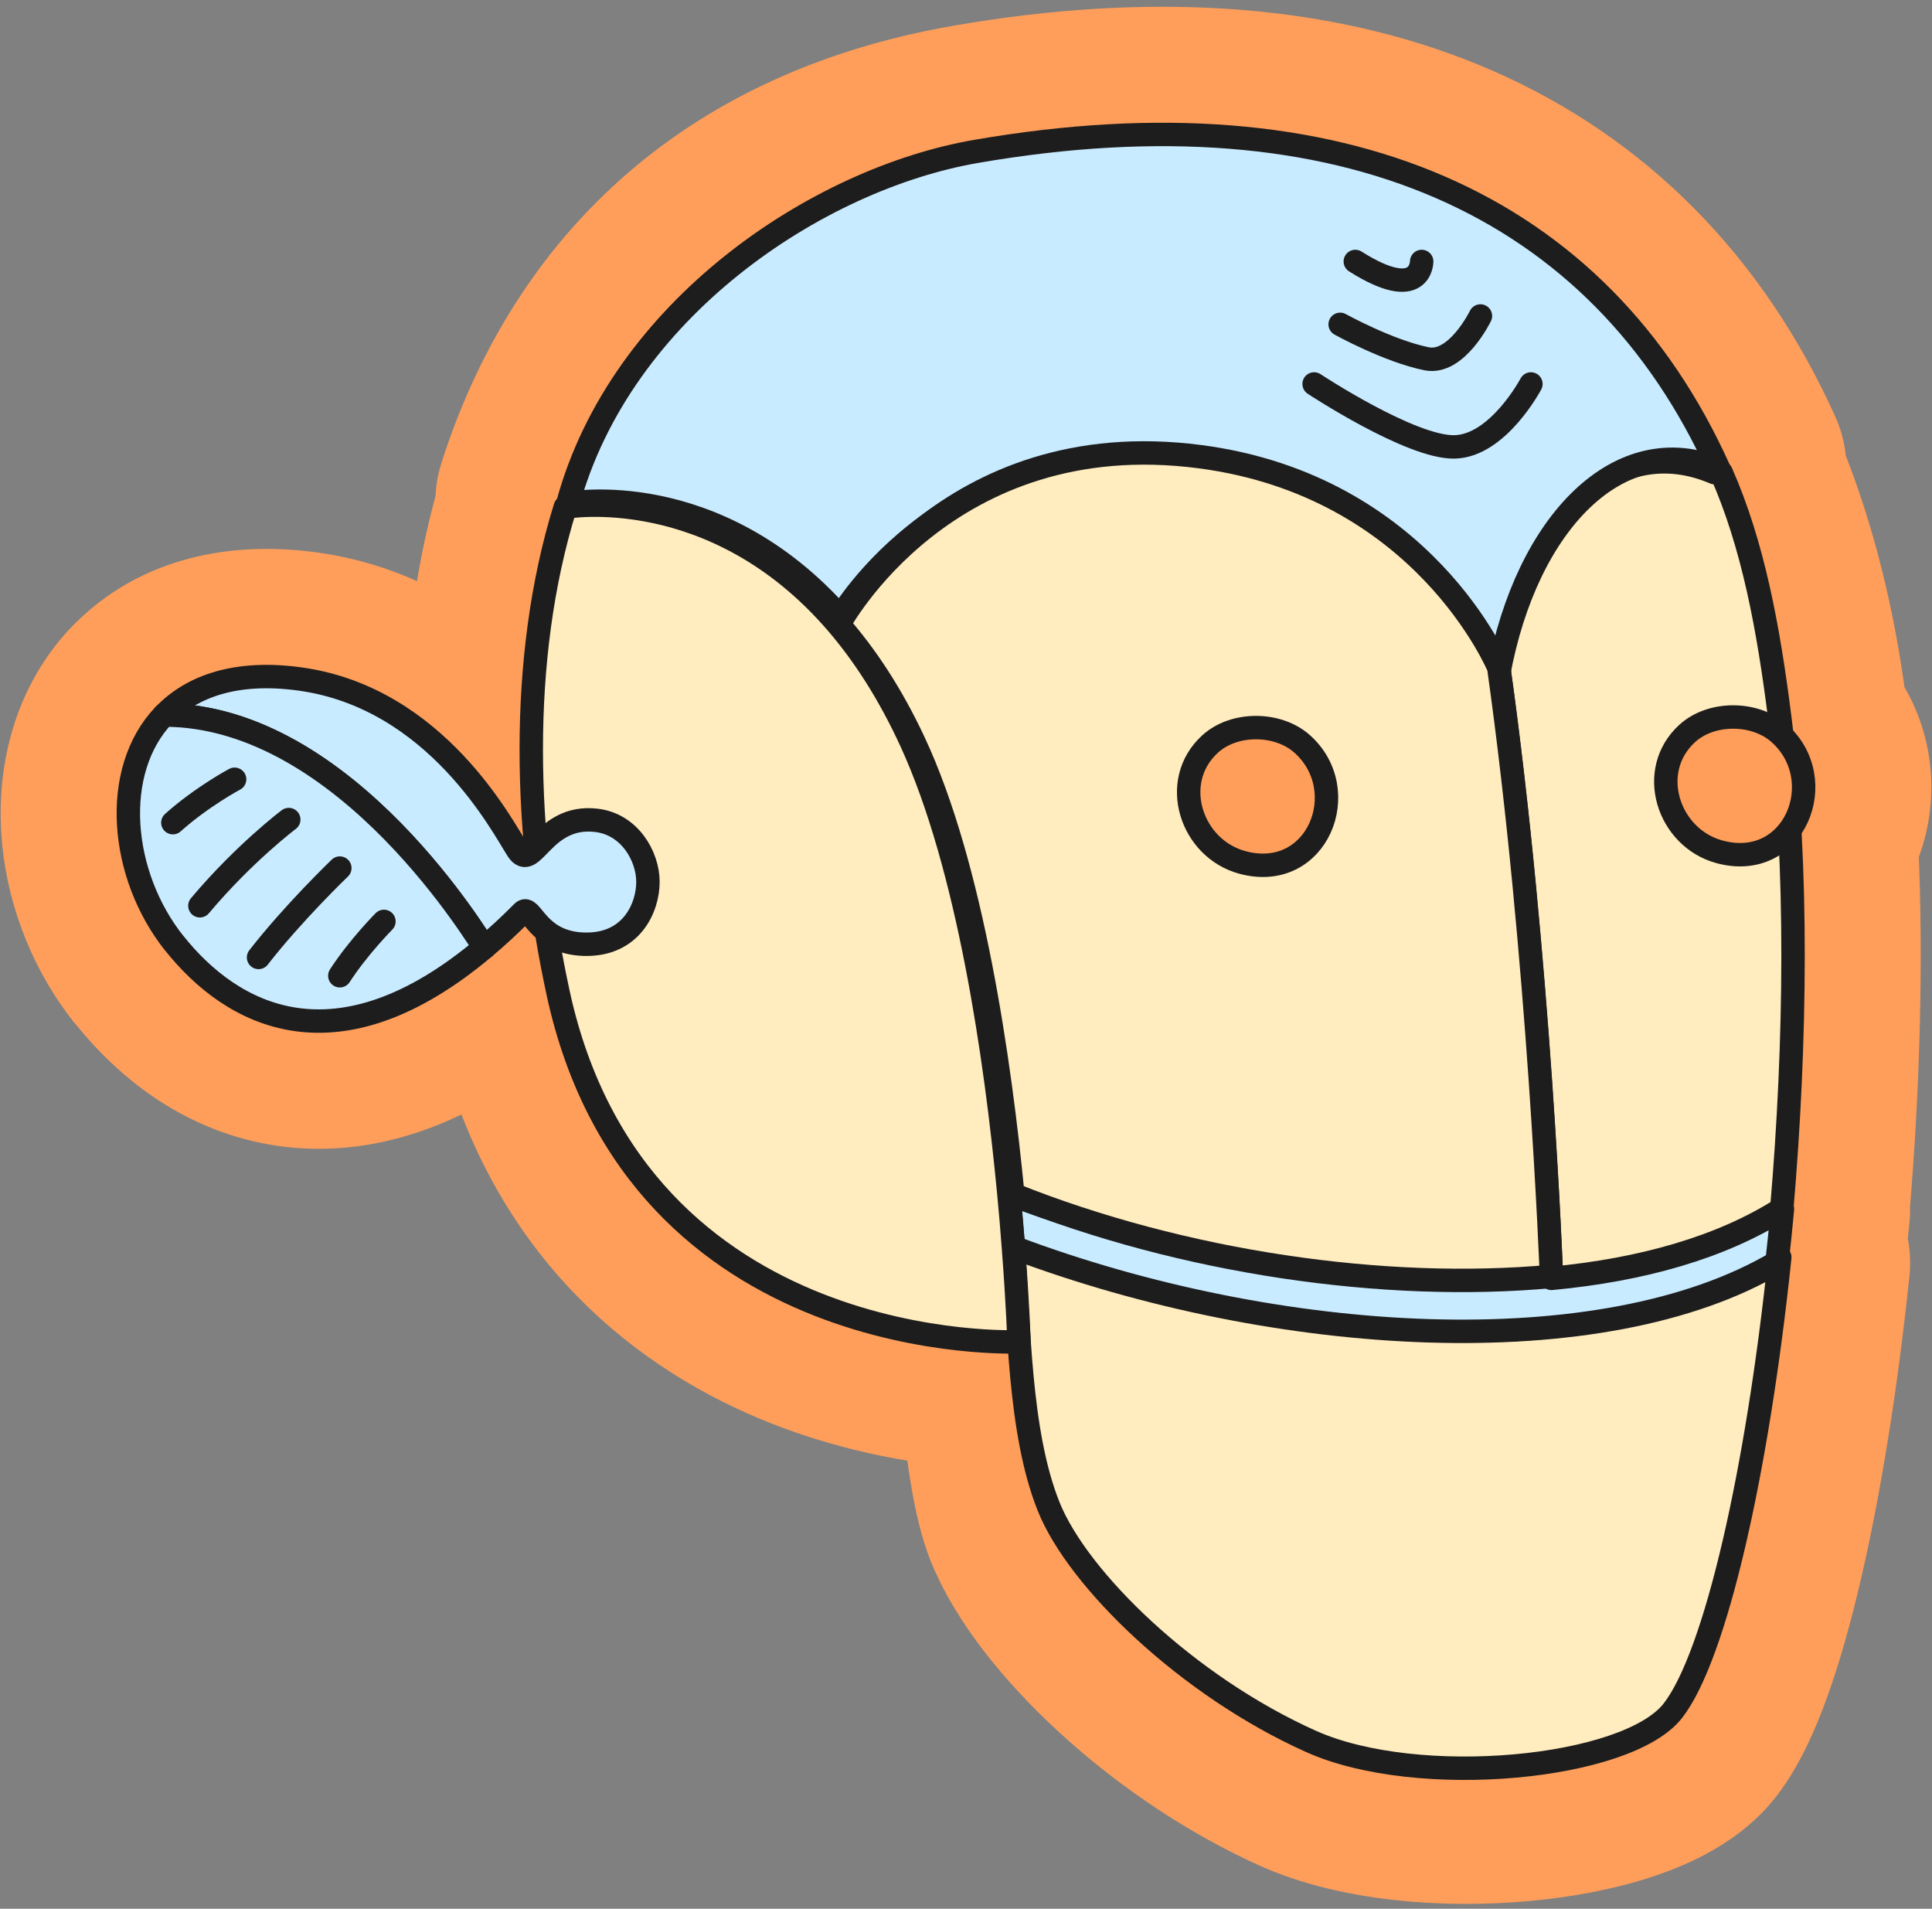 <?xml version="1.0" encoding="UTF-8"?>
<svg xmlns="http://www.w3.org/2000/svg" width="165" height="163" viewBox="0 0 165 163" fill="none">
  <rect x="0" y="0" width="165" height="163" fill="#808080" stroke="none"/>
  <path d="M125.334 10.562C113.702 5.516 99.702 4.344 83.914 6.853L82.381 7.107L82.347 7.113L81.398 7.284C81.385 7.286 81.372 7.288 81.358 7.291C59.654 11.374 47.704 24.783 42.515 40.897C42.312 41.477 42.184 42.131 42.184 42.839V42.848C42.184 42.922 42.186 42.996 42.188 43.07C40.822 47.894 40.021 52.908 39.675 57.944C36.26 55.222 31.88 52.889 26.446 52.137L25.815 52.057C19.413 51.311 13.887 52.863 10.019 56.706C9.928 56.788 9.835 56.879 9.74 56.977L9.738 56.979C6.039 60.842 4.82 66.019 5.092 70.728C5.357 75.314 7.041 80.003 9.949 83.827L10.234 84.195C10.317 84.299 10.4 84.392 10.472 84.471C13.374 88.034 17.768 91.712 23.745 92.79L24.338 92.888C30.047 93.738 36.088 92.069 42.275 87.674C46.504 104.561 57.654 112.945 67.726 116.909C72.833 118.919 77.656 119.805 81.182 120.195C81.468 120.226 81.746 120.254 82.017 120.28C82.038 120.508 82.059 120.74 82.083 120.974C82.392 124.016 82.962 128.54 84.116 131.419L84.115 131.42C85.829 135.704 89.507 140.258 93.787 144.197C97.902 147.984 103.014 151.61 108.555 154.254C108.573 154.263 108.59 154.271 108.608 154.28L109.622 154.75C109.64 154.758 109.659 154.766 109.677 154.774C115.546 157.404 123.457 157.961 130.081 157.368C133.481 157.063 136.852 156.429 139.771 155.439C142.479 154.52 145.683 153.002 147.737 150.358V150.357C147.738 150.356 147.74 150.354 147.741 150.353C149.23 148.432 150.392 145.86 151.338 143.244C152.323 140.518 153.234 137.281 154.062 133.715C155.722 126.576 157.127 117.782 158.101 108.441L158.102 108.44C158.184 107.643 158.102 106.857 157.879 106.122C157.958 105.342 158.035 104.565 158.107 103.795L158.108 103.792C158.138 103.481 158.139 103.178 158.121 102.886C158.96 92.762 159.282 82.125 158.833 72.298L158.851 72.264C160.49 68.679 160.38 64.111 157.839 60.424C156.881 52.972 155.165 46.15 152.698 40.02C152.695 39.211 152.526 38.396 152.179 37.624L152.178 37.622C146.514 25.071 137.448 15.817 125.334 10.562Z" fill="#FF9E5A" stroke="#FF9E5A" stroke-width="10" stroke-linecap="round" stroke-linejoin="round"></path>
  <path d="M86.5 106C87.047 113.013 86.998 122.282 89.562 128.66C92.046 134.859 101.373 143.968 111.988 148.719C121.121 152.804 138.98 151.084 142.874 146.082C146.531 141.374 150.096 125.6 152 107.369C137.183 116.75 109.018 115.073 86.5 106Z" fill="#FFECBF" stroke="#1D1D1D" stroke-width="2" stroke-linecap="round" stroke-linejoin="round"></path>
  <path d="M86.122 101.931C86.294 103.591 86.438 105.123 86.546 106.514C109.139 115.022 136.895 116.595 151.761 107.798C151.933 106.293 152.084 104.767 152.228 103.242C146.999 106.333 140.084 108.141 132.313 108.813C117.972 110.056 100.779 107.442 86.122 101.931Z" fill="#C9EBFF" stroke="#1D1D1D" stroke-width="2" stroke-linecap="round" stroke-linejoin="round"></path>
  <path d="M128 57C131.475 81.975 132.501 109.167 132.501 109.167C140.176 108.451 147.006 106.526 152.17 103.233C153.389 89.038 153.567 73.856 152.028 61.523C151.035 53.57 149.709 46.505 147 40.363H146.432C138.105 36.805 130.361 43.765 128 57Z" fill="#FFECBF" stroke="#1D1D1D" stroke-width="2" stroke-linecap="round" stroke-linejoin="round"></path>
  <path d="M48.499 43C48.499 43 61.061 40.56 71.772 52.702C71.772 52.702 81.081 36.38 102.926 39.242C122.145 41.75 127.976 57.611 127.976 57.611C130.366 44.506 138.401 36.536 146.794 40.05C136.584 17.424 114.646 7.527 83.385 12.925C69.699 15.282 52.999 26.5 48.499 43Z" fill="#C9EBFF" stroke="#1D1D1D" stroke-width="2" stroke-linecap="round" stroke-linejoin="round"></path>
  <path d="M47.663 84.784C54.446 116.067 87.028 114.583 87.028 114.583C87.028 114.583 86.93 111.459 86.558 106.624C86.453 105.154 86.312 103.521 86.144 101.759C85.057 90.391 82.721 74.001 77.804 63.302C75.903 59.166 73.743 55.863 71.491 53.239C60.991 41.014 48.274 43.31 48.274 43.31C44.205 56.398 44.809 71.604 47.663 84.777V84.784Z" fill="#FFECBF" stroke="#1D1D1D" stroke-width="2" stroke-linecap="round" stroke-linejoin="round"></path>
  <path d="M71.633 53.333C73.919 55.943 76.112 59.219 78.042 63.34C83.033 73.972 85.396 90.695 86.5 102C101.033 107.816 118.281 110.312 132.5 109C132.5 109 131.482 81.746 128 57C128 57 121.625 41.511 102.5 39C80.762 36.142 71.633 53.333 71.633 53.333Z" fill="#FFECBF" stroke="#1D1D1D" stroke-width="2" stroke-linecap="round" stroke-linejoin="round"></path>
  <path d="M130.745 32.788C130.745 32.788 127.942 38.093 124.211 38.164C120.48 38.236 112.23 32.788 112.23 32.788" stroke="#1D1D1D" stroke-width="2" stroke-linecap="round" stroke-linejoin="round"></path>
  <path d="M126.435 26.983C126.435 26.983 124.404 31.153 121.845 30.639C118.579 29.982 114.454 27.697 114.454 27.697" stroke="#1D1D1D" stroke-width="2" stroke-linecap="round" stroke-linejoin="round"></path>
  <path d="M121.417 22.328C121.417 22.328 121.417 25.912 115.748 22.328" stroke="#1D1D1D" stroke-width="2" stroke-linecap="round" stroke-linejoin="round"></path>
  <path d="M144.081 62.645C146.136 60.755 149.854 60.775 151.93 62.597C156.431 66.56 153.258 74.485 146.842 72.74C142.473 71.551 140.593 65.85 144.081 62.645Z" fill="#FF9E5A" stroke="#1D1D1D" stroke-width="2" stroke-linecap="round" stroke-linejoin="round"></path>
  <path d="M103.331 63.55C105.386 61.659 109.104 61.68 111.18 63.501C115.681 67.464 112.508 75.39 106.092 73.645C101.723 72.456 99.843 66.755 103.331 63.55Z" fill="#FF9E5A" stroke="#1D1D1D" stroke-width="2" stroke-linecap="round" stroke-linejoin="round"></path>
  <path d="M14.004 61.062C29.695 61.062 41.261 80.912 41.368 80.912C42.433 80.019 43.52 79.019 44.628 77.898C45.393 77.12 45.807 80.526 49.896 80.633C53.921 80.74 55.336 77.52 55.336 75.314C55.336 73.108 53.77 70.38 50.925 70.052C46.35 69.516 45.486 74.571 44.199 72.579C42.912 70.58 37.251 59.592 25.634 57.985C20.18 57.228 16.377 58.592 14.004 61.069V61.062Z" fill="#C9EBFF" stroke="#1D1D1D" stroke-width="2" stroke-linecap="round" stroke-linejoin="round"></path>
  <path d="M14.869 80.526C19.787 86.716 28.686 91.6 41.368 80.912C41.268 80.912 29.702 61.062 14.004 61.062C9.45 65.818 10.229 74.686 14.862 80.526H14.869Z" fill="#C9EBFF" stroke="#1D1D1D" stroke-width="2" stroke-linecap="round" stroke-linejoin="round"></path>
  <path d="M32.79 78.684C32.79 78.684 30.581 80.912 29.022 83.325" stroke="#1D1D1D" stroke-width="2" stroke-linecap="round" stroke-linejoin="round"></path>
  <path d="M29.023 74.129C29.023 74.129 25.041 77.949 22.081 81.761" stroke="#1D1D1D" stroke-width="2" stroke-linecap="round" stroke-linejoin="round"></path>
  <path d="M24.662 69.987C24.662 69.987 20.866 72.836 17.071 77.349" stroke="#1D1D1D" stroke-width="2" stroke-linecap="round" stroke-linejoin="round"></path>
  <path d="M20.037 66.546C20.037 66.546 17.235 68.038 14.762 70.252" stroke="#1D1D1D" stroke-width="2" stroke-linecap="round" stroke-linejoin="round"></path>
</svg>
